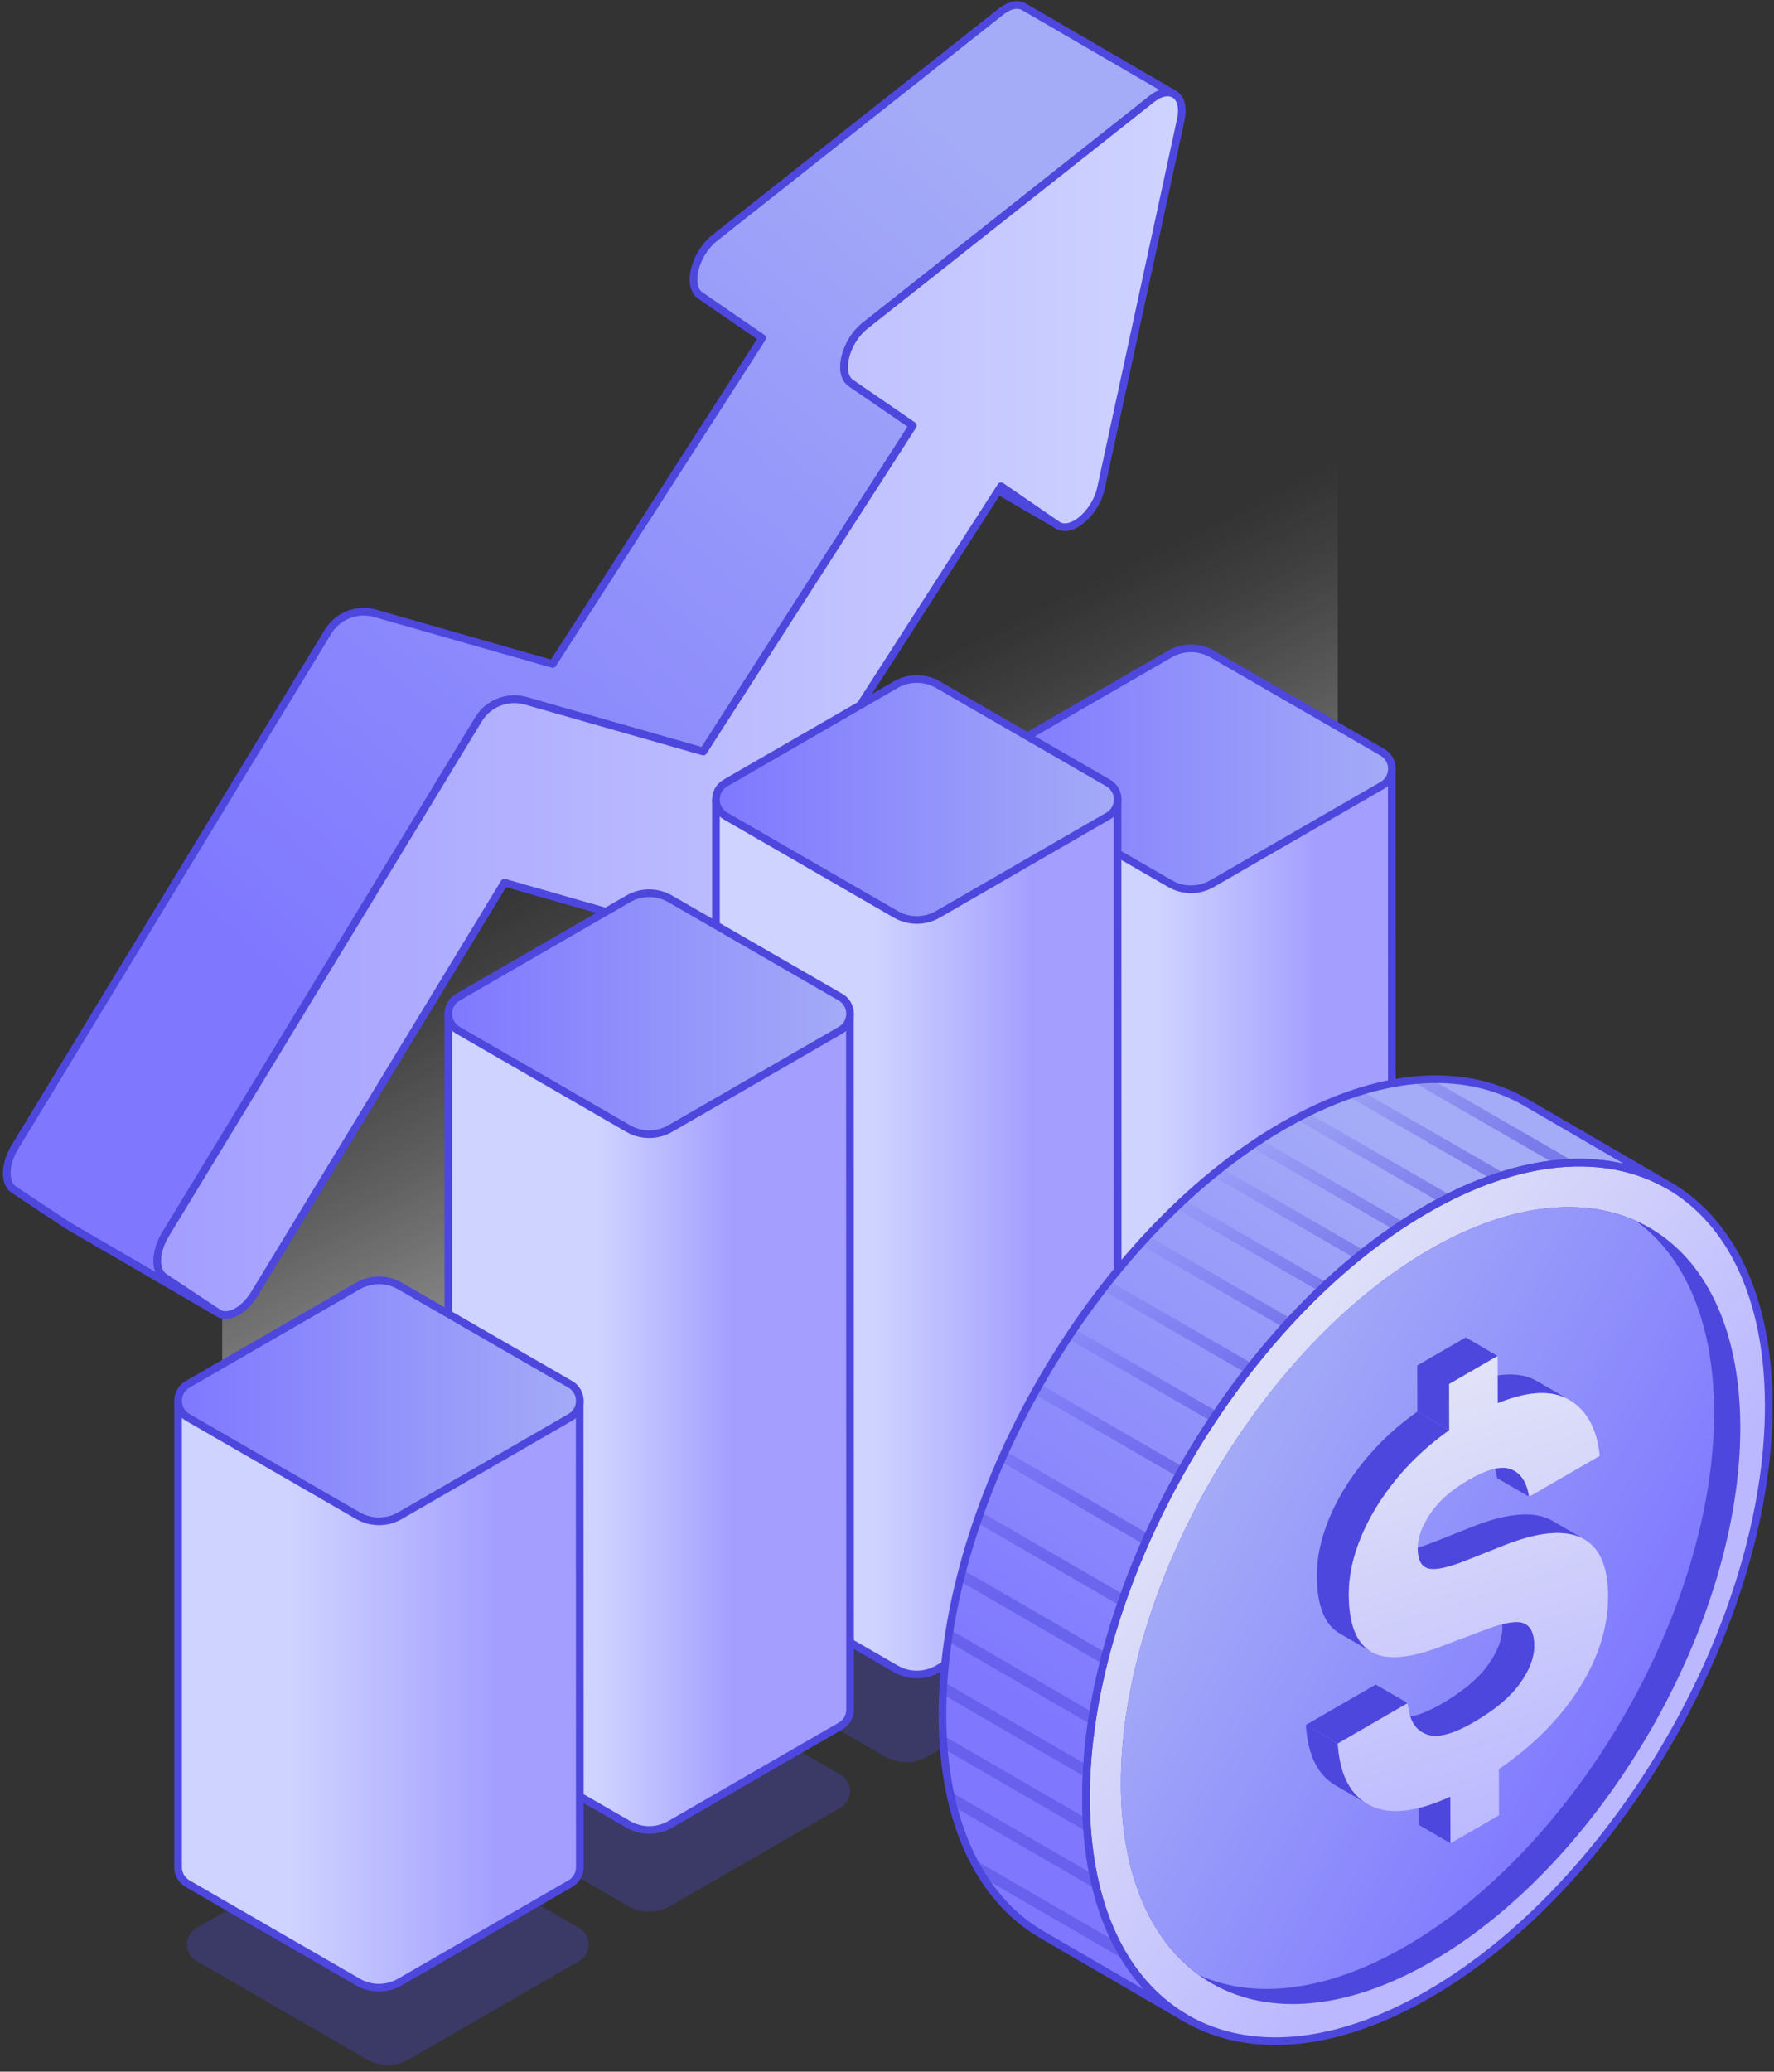 <svg width="227" height="265" viewBox="0 0 227 265" fill="none" xmlns="http://www.w3.org/2000/svg">
<rect x="0" y="0" width="227" height="265" fill="#333333" stroke="none"/>
<g clip-path="url(#clip0_33_1807)">
<path d="M171.176 150.818L28.432 219.253V47.649L171.176 36.581V150.818Z" fill="url(#paint0_linear_33_1807)"/>
<path opacity="0.3" d="M52.313 234.039L74.117 246.623C75.743 247.564 75.743 249.916 74.117 250.851L52.313 263.435C50.654 264.389 48.615 264.389 46.956 263.435L25.152 250.851C23.525 249.91 23.525 247.558 25.152 246.623L46.956 234.039C48.615 233.085 50.654 233.085 52.313 234.039Z" fill="#4E47DD"/>
<path opacity="0.3" d="M85.753 214.431L107.556 227.015C109.183 227.956 109.183 230.308 107.556 231.243L85.753 243.827C84.094 244.781 82.055 244.781 80.395 243.827L58.592 231.243C56.965 230.302 56.965 227.95 58.592 227.015L80.395 214.431C82.055 213.477 84.094 213.477 85.753 214.431Z" fill="#4E47DD"/>
<path opacity="0.3" d="M118.624 195.313L140.428 207.897C142.054 208.838 142.054 211.19 140.428 212.125L118.624 224.709C116.965 225.663 114.926 225.663 113.267 224.709L91.463 212.125C89.836 211.184 89.836 208.831 91.463 207.897L113.267 195.313C114.926 194.359 116.965 194.359 118.624 195.313Z" fill="#4E47DD"/>
<path d="M116.031 55.947C116.063 55.973 116.103 55.993 116.142 56.019L135.397 67.212C135.358 67.192 135.325 67.166 135.286 67.14L116.031 55.947Z" fill="url(#paint1_linear_33_1807)"/>
<path d="M131.006 0.861C130.412 0.515 129.588 0.554 128.68 1.083C128.478 1.201 128.275 1.338 128.066 1.502L91.424 30.466C88.896 32.472 87.87 36.595 89.602 37.79L97.534 43.239L70.719 84.938L48.014 78.457C45.694 77.797 43.218 78.764 41.964 80.822L1.918 146.709C0.585 148.904 0.513 151.341 1.748 152.164L8.668 156.751L8.746 156.797L28.001 167.989C28.001 167.989 27.949 167.956 27.923 167.943L21.003 163.357C19.768 162.533 19.84 160.096 21.173 157.901L61.232 92.014C62.486 89.956 64.963 88.983 67.282 89.649L89.987 96.13L116.802 54.432L108.87 48.983C107.132 47.787 108.158 43.664 110.693 41.658L147.334 12.694C147.543 12.531 147.746 12.393 147.948 12.276C148.856 11.753 149.68 11.707 150.274 12.054L131.006 0.861Z" fill="url(#paint2_linear_33_1807)"/>
<path d="M116.031 55.947C116.063 55.973 116.103 55.993 116.142 56.019L135.397 67.212C135.358 67.192 135.325 67.166 135.286 67.14L116.031 55.947Z" stroke="#4E47DD" stroke-width="0.98" stroke-linecap="round" stroke-linejoin="round"/>
<path d="M131.006 0.861C130.412 0.515 129.588 0.554 128.68 1.083C128.478 1.201 128.275 1.338 128.066 1.502L91.424 30.466C88.896 32.472 87.87 36.595 89.602 37.79L97.534 43.239L70.719 84.938L48.014 78.457C45.694 77.797 43.218 78.764 41.964 80.822L1.918 146.709C0.585 148.904 0.513 151.341 1.748 152.164L8.668 156.751L8.746 156.797L28.001 167.989C28.001 167.989 27.949 167.956 27.923 167.943L21.003 163.357C19.768 162.533 19.84 160.096 21.173 157.901L61.232 92.014C62.486 89.956 64.963 88.983 67.282 89.649L89.987 96.13L116.802 54.432L108.87 48.983C107.132 47.787 108.158 43.664 110.693 41.658L147.334 12.694C147.543 12.531 147.746 12.393 147.948 12.276C148.856 11.753 149.68 11.707 150.274 12.054L131.006 0.861Z" stroke="#4E47DD" stroke-width="0.98" stroke-linecap="round" stroke-linejoin="round"/>
<path d="M147.935 12.276C150.058 11.047 151.711 12.459 151.097 15.288L140.885 62.416C140.447 64.415 139.095 66.192 137.716 66.99C136.847 67.493 135.958 67.61 135.292 67.146L128.092 62.194L90.679 120.384L64.538 112.909L32.581 165.473C31.954 166.512 31.15 167.303 30.353 167.767C29.464 168.276 28.582 168.381 27.929 167.95L21.009 163.363C19.775 162.54 19.846 160.103 21.179 157.907L61.238 92.02C62.492 89.962 64.969 88.989 67.288 89.655L89.993 96.137L116.808 54.438L108.876 48.989C107.138 47.793 108.164 43.67 110.699 41.664L147.34 12.7C147.549 12.537 147.752 12.4 147.954 12.282L147.935 12.276Z" fill="url(#paint3_linear_33_1807)"/>
<path d="M147.935 12.276C150.058 11.047 151.711 12.459 151.097 15.288L140.885 62.416C140.447 64.415 139.095 66.192 137.716 66.99C136.847 67.493 135.958 67.61 135.292 67.146L128.092 62.194L90.679 120.384L64.538 112.909L32.581 165.473C31.954 166.512 31.15 167.303 30.353 167.767C29.464 168.276 28.582 168.381 27.929 167.95L21.009 163.363C19.775 162.54 19.846 160.103 21.179 157.907L61.238 92.02C62.492 89.962 64.969 88.989 67.288 89.655L89.993 96.137L116.808 54.438L108.876 48.989C107.138 47.793 108.164 43.67 110.699 41.664L147.34 12.7C147.549 12.537 147.752 12.4 147.954 12.282L147.935 12.276Z" stroke="#4E47DD" stroke-width="0.98" stroke-linecap="round" stroke-linejoin="round"/>
<path d="M178.089 98.345H126.701V178.783C126.701 179.606 127.106 180.429 127.923 180.9L149.726 193.484C151.385 194.438 153.424 194.438 155.083 193.484L176.887 180.9C177.703 180.429 178.109 179.606 178.109 178.783L178.089 98.345Z" fill="url(#paint4_linear_33_1807)"/>
<path d="M178.089 98.345H126.701V178.783C126.701 179.606 127.106 180.429 127.923 180.9L149.726 193.484C151.385 194.438 153.424 194.438 155.083 193.484L176.887 180.9C177.703 180.429 178.109 179.606 178.109 178.783L178.089 98.345Z" stroke="#4E47DD" stroke-width="0.98" stroke-linecap="round" stroke-linejoin="round"/>
<path d="M155.083 83.644L176.887 96.228C178.513 97.169 178.513 99.521 176.887 100.456L155.083 113.04C153.424 113.994 151.385 113.994 149.726 113.04L127.922 100.456C126.295 99.515 126.295 97.163 127.922 96.228L149.726 83.644C151.385 82.69 153.424 82.69 155.083 83.644Z" fill="url(#paint5_linear_33_1807)"/>
<path d="M155.083 83.644L176.887 96.228C178.513 97.169 178.513 99.521 176.887 100.456L155.083 113.04C153.424 113.994 151.385 113.994 149.726 113.04L127.922 100.456C126.295 99.515 126.295 97.163 127.922 96.228L149.726 83.644C151.385 82.69 153.424 82.69 155.083 83.644Z" stroke="#4E47DD" stroke-width="0.98" stroke-linecap="round" stroke-linejoin="round"/>
<path d="M143.002 102.278H91.614V198.782C91.614 199.606 92.019 200.429 92.836 200.899L114.639 213.483C116.299 214.437 118.337 214.437 119.997 213.483L141.8 200.899C142.617 200.429 143.022 199.606 143.022 198.782L143.002 102.278Z" fill="url(#paint6_linear_33_1807)"/>
<path d="M143.002 102.278H91.614V198.782C91.614 199.606 92.019 200.429 92.836 200.899L114.639 213.483C116.299 214.437 118.337 214.437 119.997 213.483L141.8 200.899C142.617 200.429 143.022 199.606 143.022 198.782L143.002 102.278Z" stroke="#4E47DD" stroke-width="0.98" stroke-linecap="round" stroke-linejoin="round"/>
<path d="M119.997 87.571L141.8 100.155C143.427 101.096 143.427 103.448 141.8 104.382L119.997 116.966C118.337 117.92 116.299 117.92 114.639 116.966L92.836 104.382C91.209 103.441 91.209 101.089 92.836 100.155L114.639 87.571C116.299 86.617 118.337 86.617 119.997 87.571Z" fill="url(#paint7_linear_33_1807)"/>
<path d="M119.997 87.571L141.8 100.155C143.427 101.096 143.427 103.448 141.8 104.382L119.997 116.966C118.337 117.92 116.299 117.92 114.639 116.966L92.836 104.382C91.209 103.441 91.209 101.089 92.836 100.155L114.639 87.571C116.299 86.617 118.337 86.617 119.997 87.571Z" stroke="#4E47DD" stroke-width="0.98" stroke-linecap="round" stroke-linejoin="round"/>
<path d="M108.759 129.675H57.371V218.672C57.371 219.495 57.776 220.318 58.592 220.788L80.396 233.373C82.055 234.326 84.094 234.326 85.753 233.373L107.557 220.788C108.373 220.318 108.778 219.495 108.778 218.672L108.759 129.675Z" fill="url(#paint8_linear_33_1807)"/>
<path d="M108.759 129.675H57.371V218.672C57.371 219.495 57.776 220.318 58.592 220.788L80.396 233.373C82.055 234.326 84.094 234.326 85.753 233.373L107.557 220.788C108.373 220.318 108.778 219.495 108.778 218.672L108.759 129.675Z" stroke="#4E47DD" stroke-width="0.98" stroke-linecap="round" stroke-linejoin="round"/>
<path d="M85.753 114.974L107.556 127.558C109.183 128.499 109.183 130.851 107.556 131.785L85.753 144.369C84.094 145.323 82.055 145.323 80.395 144.369L58.592 131.785C56.965 130.844 56.965 128.492 58.592 127.558L80.395 114.974C82.055 114.02 84.094 114.02 85.753 114.974Z" fill="url(#paint9_linear_33_1807)"/>
<path d="M85.753 114.974L107.556 127.558C109.183 128.499 109.183 130.851 107.556 131.785L85.753 144.369C84.094 145.323 82.055 145.323 80.395 144.369L58.592 131.785C56.965 130.844 56.965 128.492 58.592 127.558L80.395 114.974C82.055 114.02 84.094 114.02 85.753 114.974Z" stroke="#4E47DD" stroke-width="0.98" stroke-linecap="round" stroke-linejoin="round"/>
<path d="M74.175 179.194H22.787V238.841C22.787 239.665 23.192 240.488 24.009 240.958L45.812 253.542C47.472 254.496 49.51 254.496 51.17 253.542L72.973 240.958C73.79 240.488 74.195 239.665 74.195 238.841L74.175 179.194Z" fill="url(#paint10_linear_33_1807)"/>
<path d="M74.175 179.194H22.787V238.841C22.787 239.665 23.192 240.488 24.009 240.958L45.812 253.542C47.472 254.496 49.51 254.496 51.17 253.542L72.973 240.958C73.79 240.488 74.195 239.665 74.195 238.841L74.175 179.194Z" stroke="#4E47DD" stroke-width="0.98" stroke-linecap="round" stroke-linejoin="round"/>
<path d="M51.17 164.493L72.973 177.077C74.6 178.018 74.6 180.37 72.973 181.305L51.17 193.889C49.51 194.843 47.472 194.843 45.812 193.889L24.009 181.305C22.382 180.364 22.382 178.012 24.009 177.077L45.812 164.493C47.472 163.539 49.51 163.539 51.17 164.493Z" fill="url(#paint11_linear_33_1807)"/>
<path d="M51.17 164.493L72.973 177.077C74.6 178.018 74.6 180.37 72.973 181.305L51.17 193.889C49.51 194.843 47.472 194.843 45.812 193.889L24.009 181.305C22.382 180.364 22.382 178.012 24.009 177.077L45.812 164.493C47.472 163.539 49.51 163.539 51.17 164.493Z" stroke="#4E47DD" stroke-width="0.98" stroke-linecap="round" stroke-linejoin="round"/>
<path d="M182.499 154.713C206.621 140.783 226.249 151.968 226.327 179.691C226.406 207.414 206.909 241.187 182.786 255.111C158.663 269.041 139.043 257.848 138.964 230.126C138.886 202.403 158.376 168.636 182.499 154.706V154.713Z" fill="url(#paint12_linear_33_1807)"/>
<path d="M182.923 159.842C204.818 147.199 222.616 157.352 222.688 182.501C222.76 207.649 205.073 238.273 183.184 250.916C161.303 263.552 143.498 253.405 143.433 228.263C143.361 203.115 161.041 172.478 182.93 159.842H182.923Z" fill="#4E47DD"/>
<path d="M219.336 180.573C219.303 169.015 215.52 160.632 209.32 156.169C202.296 153.033 193.051 153.994 182.923 159.841C161.042 172.478 143.355 203.115 143.426 228.263C143.459 239.821 147.242 248.198 153.443 252.66C160.467 255.796 169.712 254.836 179.833 248.988C201.727 236.345 219.408 205.722 219.336 180.573Z" fill="url(#paint13_linear_33_1807)"/>
<path d="M195.22 140.998C187.275 136.379 176.278 137.032 164.132 144.043C140.009 157.973 120.519 191.739 120.597 219.462C120.637 233.236 125.498 242.932 133.345 247.486L151.705 258.155C143.864 253.595 138.997 243.905 138.957 230.132C138.879 202.409 158.369 168.643 182.492 154.712C194.632 147.702 205.635 147.055 213.58 151.668L195.22 140.998Z" fill="url(#paint14_linear_33_1807)"/>
<path d="M182.499 154.713C206.621 140.783 226.249 151.968 226.327 179.691C226.406 207.414 206.909 241.187 182.786 255.111C158.663 269.041 139.043 257.848 138.964 230.126C138.886 202.403 158.376 168.636 182.499 154.706V154.713Z" stroke="#4E47DD" stroke-width="0.98" stroke-linecap="round" stroke-linejoin="round"/>
<path d="M181.492 227.447L181.512 233.412L185.595 235.784L185.576 229.819L181.492 227.447Z" fill="#4E47DD"/>
<path d="M195.213 207.747L191.136 205.375C191.874 205.807 192.24 206.721 192.247 208.12C192.247 209.662 191.626 211.295 190.365 213.033C189.104 214.771 187.124 216.411 184.445 217.96C181.727 219.528 179.682 220.024 178.323 219.43C178.192 219.371 178.068 219.312 177.951 219.24L182.028 221.612C182.145 221.684 182.27 221.743 182.4 221.801C183.759 222.396 185.804 221.899 188.522 220.331C191.201 218.783 193.181 217.143 194.442 215.405C195.703 213.667 196.33 212.027 196.324 210.491C196.324 209.093 195.951 208.178 195.213 207.754V207.747Z" fill="#4E47DD"/>
<path d="M198.657 194.542C198.526 194.464 198.389 194.392 198.245 194.327C195.978 193.268 192.672 193.602 188.346 195.32L183.648 197.189C181.224 198.162 179.571 198.521 178.67 198.267C178.532 198.227 178.402 198.175 178.284 198.11L182.361 200.482C182.479 200.547 182.603 200.606 182.747 200.638C183.648 200.893 185.301 200.534 187.725 199.56L192.423 197.692C196.749 195.973 200.055 195.64 202.322 196.699C202.466 196.764 202.603 196.836 202.734 196.914L198.657 194.542Z" fill="#4E47DD"/>
<path d="M189.712 185.774C190.718 186.356 191.339 187.467 191.574 189.081L195.651 191.452C195.416 189.838 194.795 188.728 193.789 188.146L189.712 185.774Z" fill="#4E47DD"/>
<path d="M171.175 223.023L167.098 220.651C167.333 224.474 168.594 227.048 170.901 228.387L174.978 230.759C172.678 229.42 171.41 226.845 171.175 223.023Z" fill="#4E47DD"/>
<path d="M180.12 217.855L176.037 215.483L167.092 220.652L171.175 223.023L180.12 217.855Z" fill="#4E47DD"/>
<path d="M191.652 179.495C195.54 177.92 198.578 177.777 200.78 179.051L196.703 176.679C194.501 175.398 191.463 175.549 187.575 177.123L191.652 179.495Z" fill="#4E47DD"/>
<path d="M185.426 177.038L191.633 173.451L187.556 171.08L181.349 174.667L181.362 180.573L185.445 182.938L185.426 177.038Z" fill="#4E47DD"/>
<path d="M171.43 208.95L175.507 211.321C173.56 210.211 172.593 207.754 172.58 203.938C172.574 201.632 173.083 199.214 174.122 196.686C175.161 194.151 176.644 191.7 178.578 189.316C180.506 186.937 182.792 184.82 185.439 182.939L181.361 180.567C178.722 182.442 176.428 184.559 174.501 186.944C172.567 189.329 171.084 191.779 170.045 194.314C169.006 196.836 168.496 199.26 168.503 201.566C168.516 205.376 169.483 207.839 171.43 208.95Z" fill="#4E47DD"/>
<path d="M191.633 173.451L191.652 179.495C195.599 177.894 198.67 177.77 200.878 179.116C203.086 180.455 204.361 182.827 204.7 186.238L195.658 191.458C195.396 189.642 194.638 188.472 193.41 187.963C192.175 187.46 190.346 187.904 187.928 189.302C185.739 190.563 184.093 192.014 183.015 193.614C181.937 195.228 181.401 196.692 181.407 198.018C181.407 199.514 181.858 200.397 182.76 200.645C183.661 200.9 185.315 200.54 187.739 199.567L192.436 197.698C196.762 195.98 200.068 195.646 202.335 196.705C204.615 197.77 205.759 200.259 205.772 204.14C205.785 208.08 204.563 212.007 202.113 215.901C199.663 219.802 196.219 223.271 191.796 226.303L191.816 232.203L185.609 235.79L185.589 229.825C181.198 231.837 177.755 232.21 175.272 230.922C172.789 229.635 171.43 227.002 171.188 223.03L180.133 217.868C180.29 219.919 181.048 221.233 182.414 221.814C183.773 222.409 185.818 221.912 188.536 220.344C191.254 218.776 193.194 217.156 194.455 215.418C195.716 213.68 196.344 212.04 196.337 210.504C196.331 208.969 195.886 208.008 194.985 207.649C194.096 207.29 192.449 207.558 190.065 208.472L184.923 210.406C180.597 212.138 177.467 212.445 175.52 211.334C173.573 210.223 172.606 207.767 172.593 203.951C172.593 201.644 173.096 199.227 174.135 196.698C175.174 194.163 176.657 191.713 178.591 189.328C180.519 186.95 182.806 184.833 185.452 182.951L185.432 177.045L191.639 173.458L191.633 173.451Z" fill="url(#paint15_linear_33_1807)"/>
<g opacity="0.5">
<path d="M183.139 138.058C182.296 138.077 181.433 138.149 180.564 138.241L199.022 148.897C199.898 148.806 200.767 148.734 201.61 148.721L183.132 138.051L183.139 138.058Z" fill="url(#paint16_linear_33_1807)"/>
<path d="M172.417 140.175L190.849 150.818C191.47 150.596 192.084 150.4 192.698 150.217L174.26 139.574C173.652 139.757 173.038 139.959 172.417 140.181V140.175Z" fill="url(#paint17_linear_33_1807)"/>
<path d="M165.798 143.128L184.217 153.765C184.733 153.49 185.243 153.236 185.752 152.981L167.327 142.344C166.817 142.592 166.308 142.853 165.792 143.128H165.798Z" fill="url(#paint18_linear_33_1807)"/>
<path d="M159.977 146.676L178.395 157.306C178.84 156.999 179.29 156.705 179.741 156.411L161.323 145.781C160.872 146.075 160.421 146.369 159.977 146.676Z" fill="url(#paint19_linear_33_1807)"/>
<path d="M155.063 150.374L173.469 161.004C173.874 160.671 174.279 160.357 174.684 160.037L156.272 149.407C155.867 149.727 155.462 150.047 155.057 150.374H155.063Z" fill="url(#paint20_linear_33_1807)"/>
<path d="M168.784 165.173C169.15 164.826 169.509 164.474 169.882 164.134L151.476 153.503C151.11 153.843 150.744 154.196 150.385 154.542L168.79 165.166L168.784 165.173Z" fill="url(#paint21_linear_33_1807)"/>
<path d="M146.87 158.104C146.536 158.463 146.203 158.829 145.876 159.201L164.276 169.825C164.609 169.459 164.936 169.093 165.275 168.727L146.876 158.104H146.87Z" fill="url(#paint22_linear_33_1807)"/>
<path d="M141.93 163.859C141.629 164.238 141.329 164.624 141.028 165.009L159.427 175.633C159.728 175.248 160.022 174.862 160.329 174.483L141.93 163.859Z" fill="url(#paint23_linear_33_1807)"/>
<path d="M137.428 169.995C137.154 170.394 136.886 170.792 136.618 171.197L155.011 181.815C155.279 181.41 155.547 181.011 155.821 180.613L137.428 169.995Z" fill="url(#paint24_linear_33_1807)"/>
<path d="M133.031 177.045C132.79 177.463 132.561 177.888 132.326 178.306L150.718 188.923C150.954 188.499 151.182 188.08 151.424 187.662L133.031 177.045Z" fill="url(#paint25_linear_33_1807)"/>
<path d="M125.87 240.233L144.204 250.857C143.701 250.073 143.237 249.236 142.799 248.374L124.459 237.75C124.897 238.619 125.361 239.455 125.864 240.239L125.87 240.233Z" fill="url(#paint26_linear_33_1807)"/>
<path d="M121.976 231.066L140.329 241.697C140.166 241.069 140.022 240.423 139.885 239.769L121.532 229.139C121.662 229.792 121.813 230.439 121.97 231.066H121.976Z" fill="url(#paint27_linear_33_1807)"/>
<path d="M120.787 223.722L139.147 234.359C139.101 233.784 139.055 233.209 139.023 232.615L120.663 221.978C120.689 222.572 120.741 223.147 120.787 223.722Z" fill="url(#paint28_linear_33_1807)"/>
<path d="M120.656 216.764L139.016 227.401C139.036 226.865 139.082 226.323 139.114 225.787L120.754 215.15C120.715 215.692 120.676 216.228 120.656 216.764Z" fill="url(#paint29_linear_33_1807)"/>
<path d="M121.296 209.981L139.663 220.625C139.735 220.115 139.807 219.599 139.892 219.083L121.525 208.439C121.44 208.956 121.368 209.465 121.296 209.981Z" fill="url(#paint30_linear_33_1807)"/>
<path d="M122.806 202.246L141.172 212.889C141.29 212.399 141.407 211.916 141.538 211.426L123.172 200.782C123.041 201.272 122.93 201.756 122.806 202.246Z" fill="url(#paint31_linear_33_1807)"/>
<path d="M125.491 193.379C125.328 193.843 125.158 194.307 125.001 194.771L143.367 205.415C143.524 204.951 143.694 204.487 143.857 204.023L125.491 193.379Z" fill="url(#paint32_linear_33_1807)"/>
<path d="M128.647 185.617C128.444 186.061 128.242 186.499 128.046 186.944L146.419 197.587C146.615 197.143 146.817 196.705 147.02 196.261L128.647 185.617Z" fill="url(#paint33_linear_33_1807)"/>
</g>
<path d="M195.22 140.998C187.275 136.379 176.278 137.032 164.132 144.043C140.009 157.973 120.519 191.739 120.597 219.462C120.637 233.236 125.498 242.932 133.345 247.486L151.705 258.155C143.864 253.595 138.997 243.905 138.957 230.132C138.879 202.409 158.369 168.643 182.492 154.712C194.632 147.702 205.635 147.055 213.58 151.668L195.22 140.998Z" stroke="#4E47DD" stroke-width="0.98" stroke-linecap="round" stroke-linejoin="round"/>
</g>
<defs>
<linearGradient id="paint0_linear_33_1807" x1="86.348" y1="100.795" x2="115.802" y2="160.161" gradientUnits="userSpaceOnUse">
<stop stop-color="white" stop-opacity="0"/>
<stop offset="0.15" stop-color="white" stop-opacity="0.06"/>
<stop offset="0.42" stop-color="white" stop-opacity="0.21"/>
<stop offset="0.79" stop-color="white" stop-opacity="0.45"/>
<stop offset="1" stop-color="white" stop-opacity="0.6"/>
</linearGradient>
<linearGradient id="paint1_linear_33_1807" x1="116.031" y1="61.579" x2="135.397" y2="61.579" gradientUnits="userSpaceOnUse">
<stop stop-color="#7F78FF"/>
<stop offset="1" stop-color="#A4ABF7"/>
</linearGradient>
<linearGradient id="paint2_linear_33_1807" x1="34.672" y1="124.742" x2="125.08" y2="19.842" gradientUnits="userSpaceOnUse">
<stop stop-color="#7F78FF"/>
<stop offset="1" stop-color="#A4ABF7"/>
</linearGradient>
<linearGradient id="paint3_linear_33_1807" x1="20.121" y1="90.021" x2="151.228" y2="90.021" gradientUnits="userSpaceOnUse">
<stop stop-color="#A39EFF"/>
<stop offset="1" stop-color="#CFD3FF"/>
</linearGradient>
<linearGradient id="paint4_linear_33_1807" x1="168.844" y1="146.277" x2="148.079" y2="146.277" gradientUnits="userSpaceOnUse">
<stop stop-color="#A39EFF"/>
<stop offset="1" stop-color="#CFD3FF"/>
</linearGradient>
<linearGradient id="paint5_linear_33_1807" x1="126.707" y1="98.345" x2="178.108" y2="98.345" gradientUnits="userSpaceOnUse">
<stop stop-color="#7F78FF"/>
<stop offset="1" stop-color="#A4ABF7"/>
</linearGradient>
<linearGradient id="paint6_linear_33_1807" x1="132.418" y1="158.234" x2="111.849" y2="158.234" gradientUnits="userSpaceOnUse">
<stop stop-color="#A39EFF"/>
<stop offset="1" stop-color="#CFD3FF"/>
</linearGradient>
<linearGradient id="paint7_linear_33_1807" x1="91.614" y1="102.278" x2="143.015" y2="102.278" gradientUnits="userSpaceOnUse">
<stop stop-color="#7F78FF"/>
<stop offset="1" stop-color="#A4ABF7"/>
</linearGradient>
<linearGradient id="paint8_linear_33_1807" x1="93.979" y1="181.886" x2="76.587" y2="181.886" gradientUnits="userSpaceOnUse">
<stop stop-color="#A39EFF"/>
<stop offset="1" stop-color="#CFD3FF"/>
</linearGradient>
<linearGradient id="paint9_linear_33_1807" x1="57.377" y1="129.675" x2="108.778" y2="129.675" gradientUnits="userSpaceOnUse">
<stop stop-color="#7F78FF"/>
<stop offset="1" stop-color="#A4ABF7"/>
</linearGradient>
<linearGradient id="paint10_linear_33_1807" x1="63.898" y1="216.731" x2="37.148" y2="216.731" gradientUnits="userSpaceOnUse">
<stop stop-color="#A39EFF"/>
<stop offset="1" stop-color="#CFD3FF"/>
</linearGradient>
<linearGradient id="paint11_linear_33_1807" x1="22.787" y1="179.194" x2="74.195" y2="179.194" gradientUnits="userSpaceOnUse">
<stop stop-color="#7F78FF"/>
<stop offset="1" stop-color="#A4ABF7"/>
</linearGradient>
<linearGradient id="paint12_linear_33_1807" x1="198.761" y1="217.208" x2="147.589" y2="178.149" gradientUnits="userSpaceOnUse">
<stop stop-color="#BBB8FF"/>
<stop offset="1" stop-color="#E5E7F7"/>
</linearGradient>
<linearGradient id="paint13_linear_33_1807" x1="209.267" y1="219.821" x2="153.73" y2="189.139" gradientUnits="userSpaceOnUse">
<stop stop-color="#7F78FF"/>
<stop offset="1" stop-color="#A4ABF7"/>
</linearGradient>
<linearGradient id="paint14_linear_33_1807" x1="138.794" y1="222.971" x2="185.164" y2="151.23" gradientUnits="userSpaceOnUse">
<stop stop-color="#7F78FF"/>
<stop offset="1" stop-color="#A4ABF7"/>
</linearGradient>
<linearGradient id="paint15_linear_33_1807" x1="197.219" y1="233.667" x2="177.552" y2="172.726" gradientUnits="userSpaceOnUse">
<stop stop-color="#BBB8FF"/>
<stop offset="1" stop-color="#E5E7F7"/>
</linearGradient>
<linearGradient id="paint16_linear_33_1807" x1="200.917" y1="155.026" x2="177.108" y2="127.068" gradientUnits="userSpaceOnUse">
<stop offset="0.26" stop-color="#4E47DD" stop-opacity="0.97"/>
<stop offset="1" stop-color="#4E47DD" stop-opacity="0"/>
</linearGradient>
<linearGradient id="paint17_linear_33_1807" x1="195.128" y1="159.959" x2="171.319" y2="132.001" gradientUnits="userSpaceOnUse">
<stop offset="0.26" stop-color="#4E47DD" stop-opacity="0.97"/>
<stop offset="1" stop-color="#4E47DD" stop-opacity="0"/>
</linearGradient>
<linearGradient id="paint18_linear_33_1807" x1="189.784" y1="164.506" x2="165.974" y2="136.548" gradientUnits="userSpaceOnUse">
<stop offset="0.26" stop-color="#4E47DD" stop-opacity="0.97"/>
<stop offset="1" stop-color="#4E47DD" stop-opacity="0"/>
</linearGradient>
<linearGradient id="paint19_linear_33_1807" x1="184.635" y1="168.891" x2="160.826" y2="140.933" gradientUnits="userSpaceOnUse">
<stop offset="0.26" stop-color="#4E47DD" stop-opacity="0.97"/>
<stop offset="1" stop-color="#4E47DD" stop-opacity="0"/>
</linearGradient>
<linearGradient id="paint20_linear_33_1807" x1="179.937" y1="172.889" x2="156.128" y2="144.931" gradientUnits="userSpaceOnUse">
<stop offset="0.26" stop-color="#4E47DD" stop-opacity="0.97"/>
<stop offset="1" stop-color="#4E47DD" stop-opacity="0"/>
</linearGradient>
<linearGradient id="paint21_linear_33_1807" x1="175.141" y1="176.973" x2="151.332" y2="149.015" gradientUnits="userSpaceOnUse">
<stop offset="0.26" stop-color="#4E47DD" stop-opacity="0.97"/>
<stop offset="1" stop-color="#4E47DD" stop-opacity="0"/>
</linearGradient>
<linearGradient id="paint22_linear_33_1807" x1="170.221" y1="181.168" x2="146.412" y2="153.21" gradientUnits="userSpaceOnUse">
<stop offset="0.26" stop-color="#4E47DD" stop-opacity="0.97"/>
<stop offset="1" stop-color="#4E47DD" stop-opacity="0"/>
</linearGradient>
<linearGradient id="paint23_linear_33_1807" x1="164.53" y1="186.009" x2="140.721" y2="158.051" gradientUnits="userSpaceOnUse">
<stop offset="0.26" stop-color="#4E47DD" stop-opacity="0.97"/>
<stop offset="1" stop-color="#4E47DD" stop-opacity="0"/>
</linearGradient>
<linearGradient id="paint24_linear_33_1807" x1="158.905" y1="190.805" x2="135.096" y2="162.847" gradientUnits="userSpaceOnUse">
<stop offset="0.26" stop-color="#4E47DD" stop-opacity="0.97"/>
<stop offset="1" stop-color="#4E47DD" stop-opacity="0"/>
</linearGradient>
<linearGradient id="paint25_linear_33_1807" x1="152.888" y1="195.921" x2="129.078" y2="167.963" gradientUnits="userSpaceOnUse">
<stop offset="0.26" stop-color="#4E47DD" stop-opacity="0.97"/>
<stop offset="1" stop-color="#4E47DD" stop-opacity="0"/>
</linearGradient>
<linearGradient id="paint26_linear_33_1807" x1="118.258" y1="225.414" x2="94.449" y2="197.456" gradientUnits="userSpaceOnUse">
<stop offset="0.26" stop-color="#4E47DD" stop-opacity="0.97"/>
<stop offset="1" stop-color="#4E47DD" stop-opacity="0"/>
</linearGradient>
<linearGradient id="paint27_linear_33_1807" x1="120.669" y1="223.363" x2="96.86" y2="195.405" gradientUnits="userSpaceOnUse">
<stop offset="0.26" stop-color="#4E47DD" stop-opacity="0.97"/>
<stop offset="1" stop-color="#4E47DD" stop-opacity="0"/>
</linearGradient>
<linearGradient id="paint28_linear_33_1807" x1="123.649" y1="220.821" x2="99.839" y2="192.863" gradientUnits="userSpaceOnUse">
<stop offset="0.26" stop-color="#4E47DD" stop-opacity="0.97"/>
<stop offset="1" stop-color="#4E47DD" stop-opacity="0"/>
</linearGradient>
<linearGradient id="paint29_linear_33_1807" x1="127.04" y1="217.933" x2="103.231" y2="189.975" gradientUnits="userSpaceOnUse">
<stop offset="0.26" stop-color="#4E47DD" stop-opacity="0.97"/>
<stop offset="1" stop-color="#4E47DD" stop-opacity="0"/>
</linearGradient>
<linearGradient id="paint30_linear_33_1807" x1="130.783" y1="214.751" x2="106.974" y2="186.793" gradientUnits="userSpaceOnUse">
<stop offset="0.26" stop-color="#4E47DD" stop-opacity="0.97"/>
<stop offset="1" stop-color="#4E47DD" stop-opacity="0"/>
</linearGradient>
<linearGradient id="paint31_linear_33_1807" x1="135.494" y1="210.733" x2="111.685" y2="182.775" gradientUnits="userSpaceOnUse">
<stop offset="0.26" stop-color="#4E47DD" stop-opacity="0.97"/>
<stop offset="1" stop-color="#4E47DD" stop-opacity="0"/>
</linearGradient>
<linearGradient id="paint32_linear_33_1807" x1="140.473" y1="206.493" x2="116.664" y2="178.535" gradientUnits="userSpaceOnUse">
<stop offset="0.26" stop-color="#4E47DD" stop-opacity="0.97"/>
<stop offset="1" stop-color="#4E47DD" stop-opacity="0"/>
</linearGradient>
<linearGradient id="paint33_linear_33_1807" x1="146.125" y1="201.684" x2="122.316" y2="173.726" gradientUnits="userSpaceOnUse">
<stop offset="0.26" stop-color="#4E47DD" stop-opacity="0.97"/>
<stop offset="1" stop-color="#4E47DD" stop-opacity="0"/>
</linearGradient>
<clipPath id="clip0_33_1807">
<rect width="226.441" height="264.017" fill="white" transform="translate(0.376 0.149)"/>
</clipPath>
</defs>
</svg>
